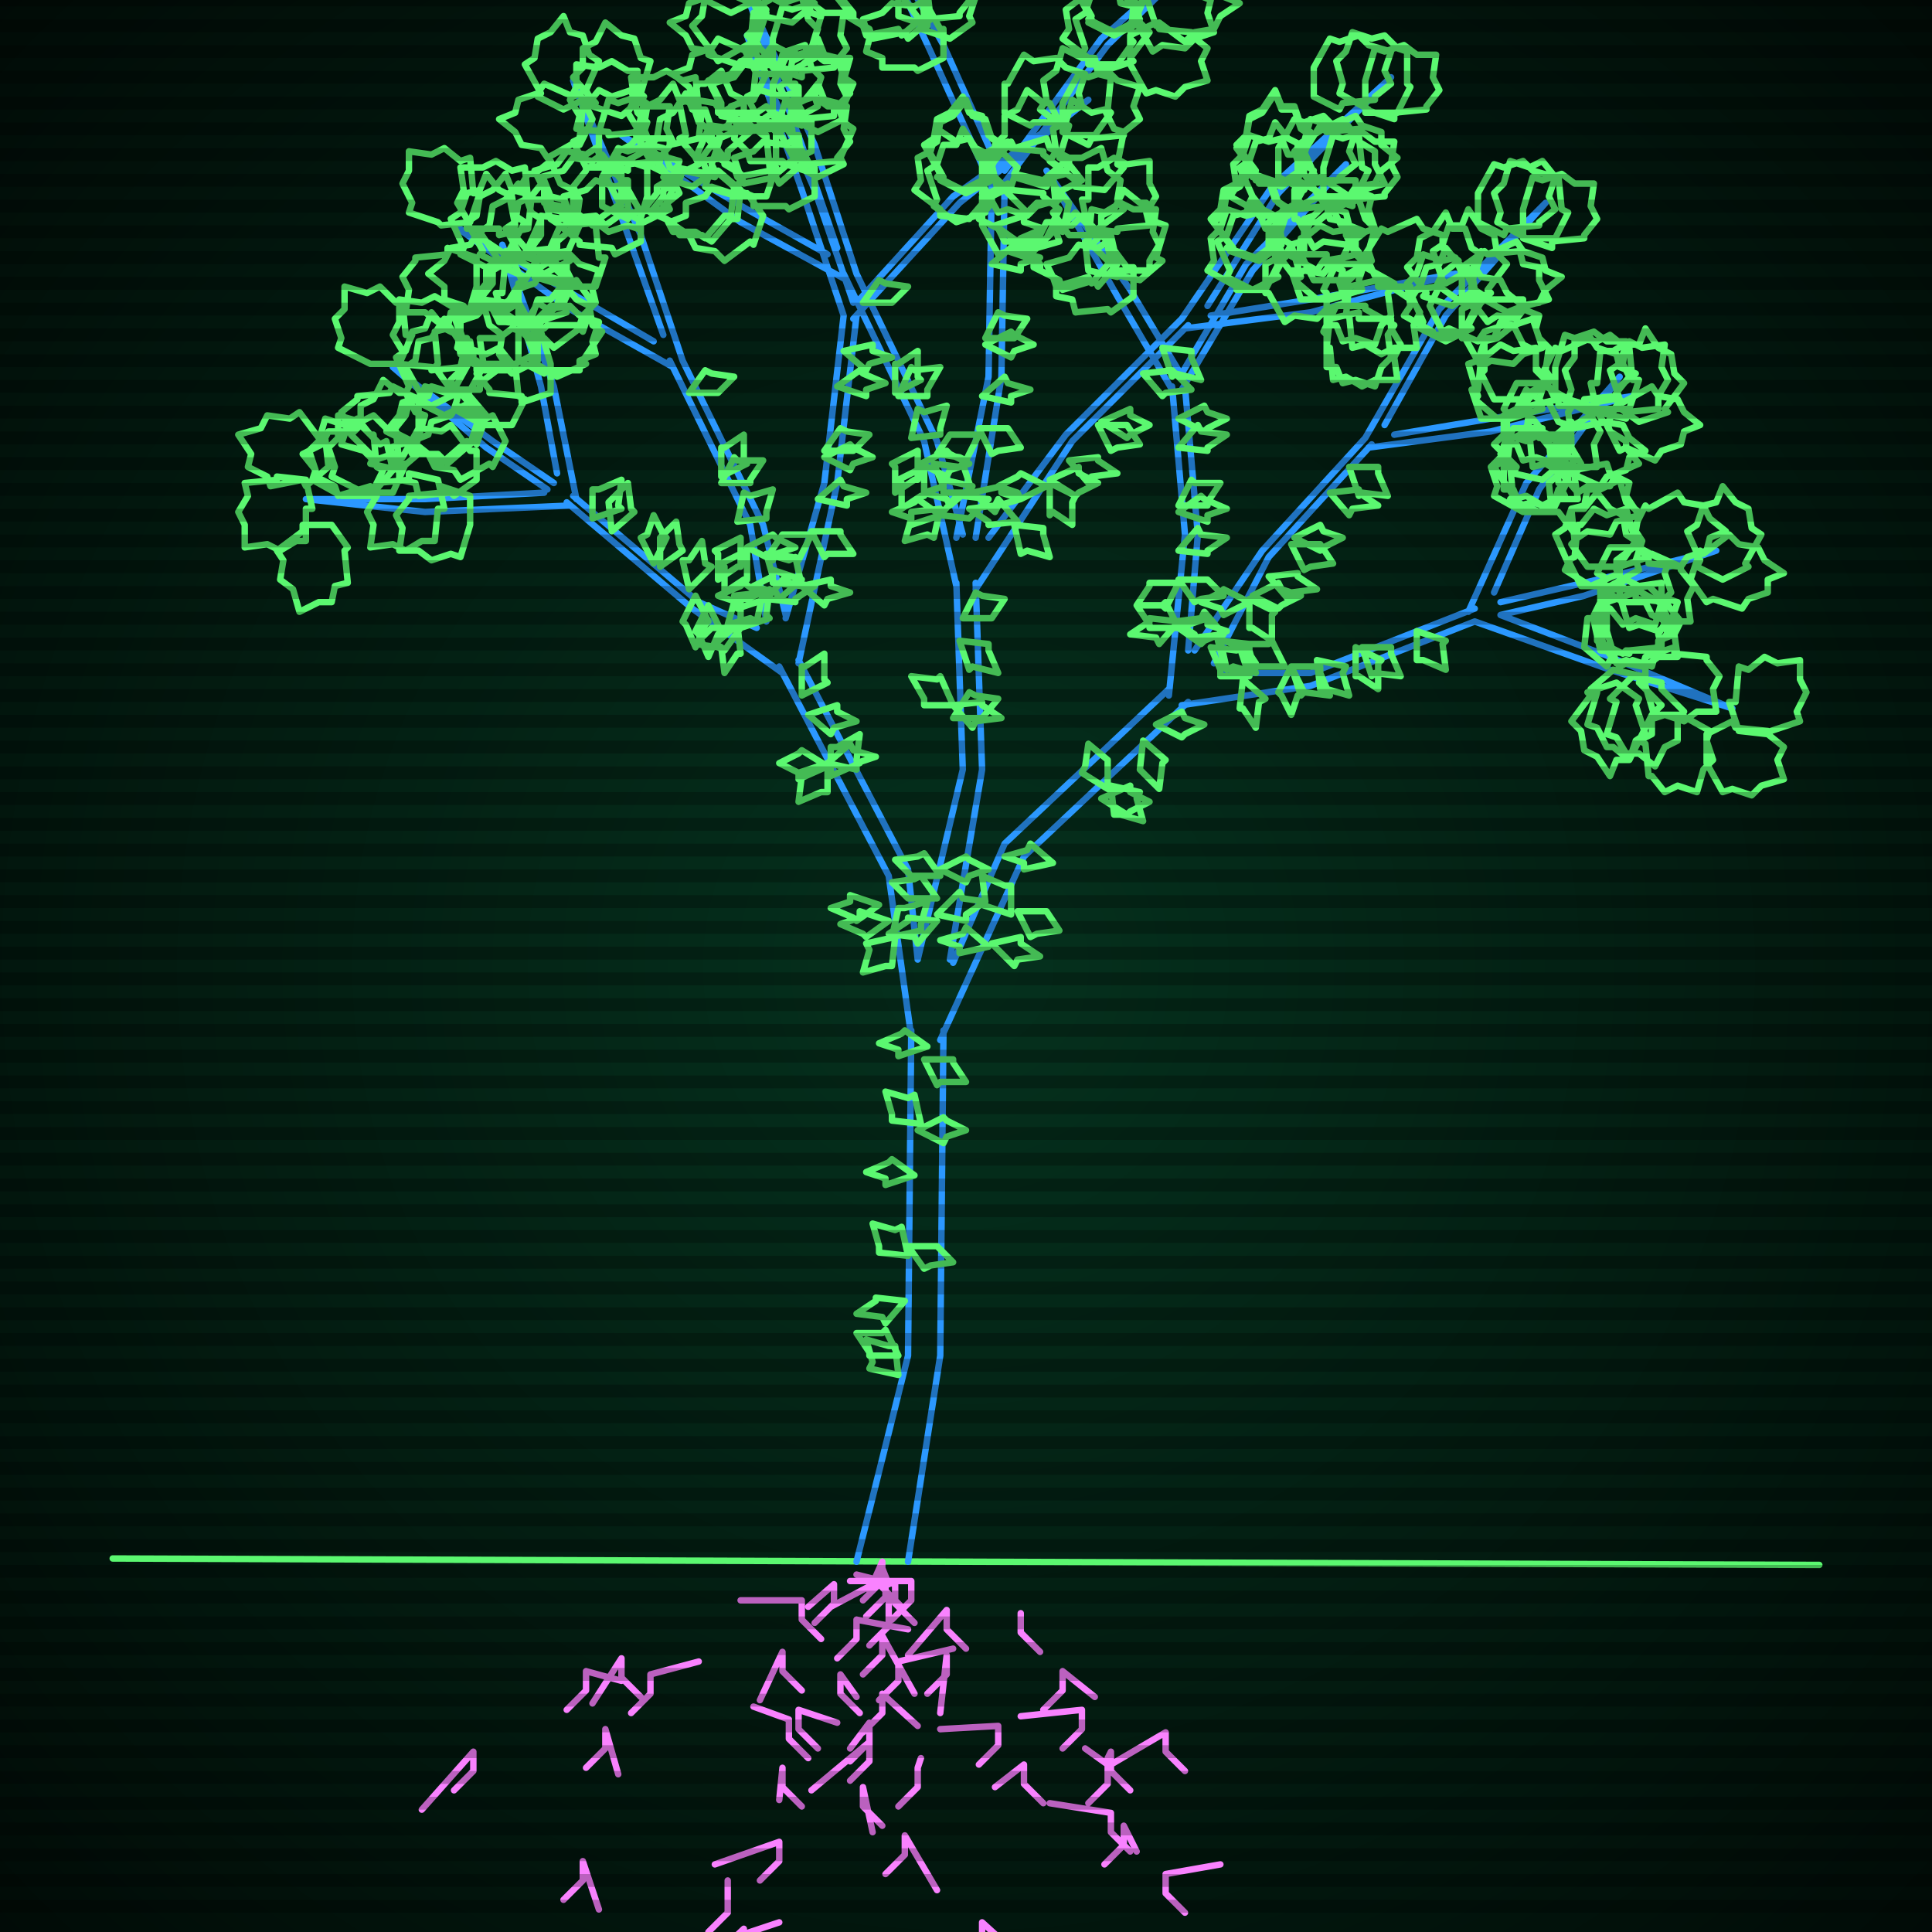 <svg xmlns="http://www.w3.org/2000/svg"
             width="600" height="600"
            >
    
            <style>
                @keyframes glow {0 % {opacity: 0.6;}
                3% {opacity: 0.9;} 30% {opacity: 0.6} 70% {opacity: 0.9}}
    
                .flicker {
                animation: glow 3s linear infinite alternate;
                animation-duration: 1.1s;
                animation-delay: 2.6s;
            }
    
    
            </style>
    
            <defs>
                <radialGradient id="screenGradient"
                                r="100%"
                >
                    <stop offset="0%" stop-color="#05321e"/>
                    <stop offset="90%" stop-color="black"/>
    
                </radialGradient>
            </defs>
    
            <rect
                fill="black"
                width="600" height="600"/>
    
            <rect
                className="flicker"
                fill="url(#screenGradient)"
                width="600" height="600"/>
    
    
            <path
                id="ground-path"
                className="flicker"
                style="fill: none;stroke: #5bf870;stroke-width:2px;stroke-linecap:round;stroke-linejoin:round;stroke-miterlimit:4;stroke-dasharray:none"
                d="M 35 484 L 565 486 "
            />
            <path
                id="branch-path"
                className="flicker"
                style="fill: none;stroke: #2b98ff;stroke-width:2px;stroke-linecap:round;stroke-linejoin:round;stroke-miterlimit:4;stroke-dasharray:none"
                d="M 266 485 L 282 421 L 283 320 M 293 320 L 292 421 L 282 485 M 283 322 L 276 272 L 242 207 M 248 205 L 282 270 L 285 298 M 243 209 L 215 189 L 176 156 M 178 154 L 217 187 L 235 195 M 177 157 L 132 159 L 95 155 L 132 155 L 169 153 M 170 152 L 151 139 L 122 114 L 153 137 L 172 150 M 173 147 L 168 120 L 156 76 L 172 120 L 179 155 M 238 193 L 233 163 L 208 112 M 212 112 L 237 163 L 244 191 M 209 114 L 177 96 L 141 70 L 179 92 L 203 106 M 206 104 L 195 73 L 178 25 L 199 73 L 212 112 M 244 192 L 256 150 L 262 98 M 266 98 L 260 150 L 248 206 M 262 98 L 249 59 L 232 11 L 253 59 L 265 94 M 266 94 L 296 61 L 338 31 L 298 63 L 265 99 M 285 298 L 299 239 L 297 181 M 303 181 L 305 239 L 295 298 M 297 182 L 287 137 L 262 85 M 266 85 L 291 137 L 299 166 M 263 87 L 230 69 L 193 42 L 232 65 L 257 79 M 260 77 L 249 45 L 231 -4 L 253 45 L 266 85 M 297 167 L 307 117 L 308 57 M 312 57 L 311 117 L 303 167 M 308 58 L 289 16 L 265 -36 L 293 14 L 310 52 M 312 53 L 342 12 L 385 -26 L 344 14 L 311 58 M 307 167 L 331 135 L 367 99 M 369 101 L 333 137 L 303 183 M 367 99 L 395 58 L 432 24 L 397 60 L 375 95 M 376 98 L 407 93 L 452 85 L 407 97 L 368 102 M 296 299 L 312 262 L 363 214 M 369 218 L 318 266 L 292 323 M 363 216 L 368 166 L 364 120 M 368 120 L 372 166 L 369 202 M 364 121 L 347 92 L 325 53 L 351 90 L 366 115 M 367 116 L 387 82 L 418 51 L 389 84 L 367 121 M 371 202 L 392 171 L 424 136 M 426 138 L 394 173 L 377 206 M 424 136 L 447 96 L 480 63 L 449 98 L 430 132 M 433 135 L 463 130 L 507 123 L 463 134 L 425 139 M 379 209 L 407 209 L 458 189 M 458 193 L 407 213 L 367 219 M 456 190 L 474 150 L 503 117 L 478 152 L 464 184 M 466 187 L 492 181 L 533 171 L 492 185 L 466 191 M 466 191 L 500 204 L 538 220 L 500 208 L 458 193 "
            />
            <path
                id="leaf-path"
                className="flicker"
                style="fill: none;stroke: #5bf870;stroke-width:2px;stroke-linecap:round;stroke-linejoin:round;stroke-miterlimit:4;stroke-dasharray:none"
                d="M 279 421 L 270 421 L 270 420 L 266 414 L 274 414 L 275 413 L 279 421 M 286 349 L 277 348 L 277 346 L 275 339 L 282 341 L 284 340 L 286 349 M 287 329 L 296 329 L 296 330 L 300 336 L 292 336 L 291 337 L 287 329 M 285 351 L 293 347 L 294 348 L 300 351 L 294 353 L 293 355 L 285 351 M 281 404 L 275 411 L 274 409 L 266 408 L 272 404 L 272 403 L 281 404 M 279 427 L 270 425 L 271 423 L 269 416 L 276 418 L 278 418 L 279 427 M 288 325 L 279 328 L 279 326 L 273 324 L 280 321 L 281 320 L 288 325 M 282 387 L 291 387 L 291 387 L 296 392 L 289 393 L 287 394 L 282 387 M 284 365 L 275 368 L 275 366 L 269 364 L 276 361 L 277 360 L 284 365 M 282 390 L 273 389 L 273 387 L 271 380 L 278 382 L 280 381 L 282 390 M 257 237 L 257 246 L 255 246 L 248 249 L 249 241 L 248 240 L 257 237 M 276 286 L 269 291 L 268 290 L 261 287 L 267 285 L 267 283 L 276 286 M 257 238 L 248 242 L 248 240 L 242 237 L 248 234 L 249 233 L 257 238 M 251 222 L 260 219 L 260 221 L 266 224 L 259 226 L 258 228 L 251 222 M 249 216 L 249 207 L 250 207 L 256 203 L 256 211 L 257 212 L 249 216 M 278 291 L 277 300 L 275 300 L 268 302 L 270 295 L 269 293 L 278 291 M 273 281 L 266 286 L 265 285 L 258 282 L 264 280 L 264 278 L 273 281 M 257 237 L 264 231 L 265 233 L 272 235 L 266 237 L 266 239 L 257 237 M 258 241 L 258 232 L 260 232 L 267 228 L 266 236 L 267 237 L 258 241 M 277 291 L 279 282 L 281 282 L 288 280 L 286 287 L 286 289 L 277 291 M 190 165 L 189 156 L 190 155 L 195 150 L 196 158 L 197 159 L 190 165 M 216 185 L 220 193 L 219 194 L 216 201 L 213 194 L 212 193 L 216 185 M 230 195 L 225 202 L 223 201 L 216 200 L 221 195 L 221 195 L 230 195 M 184 161 L 184 152 L 186 152 L 193 149 L 192 157 L 193 158 L 184 161 M 205 176 L 205 167 L 205 167 L 210 162 L 211 169 L 212 171 L 205 176 M 214 183 L 212 174 L 214 174 L 218 168 L 219 175 L 221 176 L 214 183 M 220 188 L 224 196 L 223 197 L 220 204 L 217 197 L 216 196 L 220 188 M 230 195 L 230 186 L 232 186 L 239 183 L 238 191 L 239 192 L 230 195 M 203 175 L 199 167 L 201 166 L 203 160 L 206 166 L 207 167 L 203 175 M 229 194 L 230 203 L 229 203 L 225 209 L 224 201 L 222 200 L 229 194 M 95 149 L 97 158 L 95 158 L 95 168 L 92 168 L 87 171 L 83 169 L 76 170 L 76 163 L 74 159 L 77 154 L 76 150 L 86 149 L 86 148 L 95 149 M 122 153 L 113 153 L 113 153 L 103 148 L 104 145 L 102 139 L 105 136 L 105 129 L 112 131 L 116 129 L 121 134 L 123 134 L 124 144 L 126 144 L 122 153 M 122 146 L 116 153 L 115 151 L 105 154 L 104 151 L 98 148 L 98 146 L 94 141 L 100 138 L 102 134 L 108 134 L 111 131 L 118 138 L 120 137 L 122 146 M 148 149 L 141 154 L 140 153 L 130 154 L 129 150 L 124 149 L 124 145 L 121 139 L 128 137 L 131 133 L 137 134 L 140 132 L 146 140 L 148 140 L 148 149 M 136 149 L 138 158 L 136 158 L 135 168 L 131 168 L 126 171 L 122 169 L 115 170 L 116 163 L 114 159 L 117 154 L 117 150 L 127 149 L 127 147 L 136 149 M 124 146 L 115 144 L 116 142 L 109 135 L 112 132 L 112 126 L 116 124 L 119 118 L 124 122 L 126 122 L 129 128 L 132 129 L 129 139 L 131 140 L 124 146 M 103 163 L 108 170 L 107 171 L 108 181 L 104 182 L 103 187 L 99 187 L 93 190 L 91 183 L 87 180 L 88 174 L 86 171 L 94 165 L 94 163 L 103 163 M 146 154 L 146 163 L 146 163 L 143 173 L 140 172 L 134 174 L 130 171 L 124 171 L 125 164 L 123 160 L 127 155 L 127 154 L 137 153 L 137 151 L 146 154 M 115 154 L 106 154 L 106 154 L 97 149 L 98 146 L 96 140 L 99 137 L 101 130 L 107 132 L 111 130 L 115 135 L 116 135 L 117 145 L 119 146 L 115 154 M 102 145 L 95 151 L 94 149 L 84 151 L 83 148 L 77 145 L 78 141 L 74 135 L 81 133 L 83 129 L 90 130 L 93 128 L 99 136 L 101 136 L 102 145 M 138 129 L 130 125 L 131 123 L 126 114 L 129 112 L 130 106 L 134 105 L 138 99 L 142 105 L 146 106 L 147 112 L 150 114 L 145 123 L 146 125 L 138 129 M 143 114 L 134 115 L 134 114 L 124 113 L 125 109 L 122 104 L 124 100 L 124 93 L 131 94 L 135 92 L 140 95 L 143 95 L 143 105 L 145 105 L 143 114 M 159 132 L 150 132 L 150 132 L 141 127 L 142 124 L 140 118 L 143 115 L 145 108 L 151 110 L 155 108 L 159 113 L 160 113 L 161 123 L 163 124 L 159 132 M 149 129 L 146 138 L 145 137 L 137 144 L 134 141 L 128 141 L 126 137 L 120 134 L 124 129 L 125 125 L 131 123 L 132 120 L 142 123 L 143 122 L 149 129 M 140 121 L 135 114 L 136 113 L 135 103 L 139 102 L 140 97 L 144 97 L 150 94 L 152 101 L 156 104 L 155 110 L 157 113 L 149 119 L 149 121 L 140 121 M 130 124 L 130 133 L 130 133 L 125 142 L 122 141 L 116 143 L 113 140 L 106 138 L 108 132 L 106 128 L 111 124 L 111 123 L 121 122 L 122 120 L 130 124 M 157 137 L 153 145 L 152 144 L 143 149 L 141 146 L 135 145 L 133 141 L 128 137 L 133 135 L 134 131 L 140 129 L 142 126 L 151 130 L 153 129 L 157 137 M 134 126 L 126 122 L 127 120 L 123 111 L 126 109 L 128 103 L 132 102 L 134 97 L 138 102 L 142 104 L 143 110 L 146 112 L 141 121 L 142 122 L 134 126 M 124 113 L 115 113 L 115 113 L 105 108 L 106 105 L 104 99 L 107 96 L 107 89 L 114 91 L 118 89 L 123 94 L 125 94 L 126 104 L 128 104 L 124 113 M 151 129 L 148 138 L 147 137 L 139 144 L 136 141 L 130 141 L 128 137 L 122 134 L 126 129 L 127 125 L 133 123 L 134 120 L 144 123 L 145 122 L 151 129 M 169 85 L 161 81 L 162 80 L 157 71 L 160 69 L 161 63 L 165 61 L 169 56 L 171 61 L 175 62 L 177 68 L 180 70 L 176 79 L 177 81 L 169 85 M 173 117 L 165 112 L 166 110 L 162 101 L 165 99 L 167 93 L 171 93 L 175 88 L 179 93 L 183 95 L 184 101 L 187 103 L 181 112 L 182 113 L 173 117 M 166 110 L 158 114 L 157 113 L 147 113 L 147 110 L 142 108 L 143 104 L 141 98 L 147 96 L 150 93 L 157 94 L 160 92 L 165 101 L 166 101 L 166 110 M 161 98 L 161 88 L 162 89 L 167 80 L 170 81 L 177 79 L 180 82 L 186 84 L 184 90 L 185 94 L 181 98 L 180 101 L 170 101 L 169 102 L 161 98 M 162 87 L 157 95 L 155 94 L 146 98 L 144 95 L 138 93 L 138 89 L 133 85 L 138 81 L 140 77 L 146 76 L 148 73 L 157 79 L 158 78 L 162 87 M 171 122 L 162 125 L 162 123 L 152 122 L 152 121 L 148 116 L 150 112 L 149 105 L 155 105 L 159 102 L 165 104 L 168 103 L 171 113 L 171 113 L 171 122 M 157 100 L 154 91 L 156 91 L 157 80 L 160 81 L 165 77 L 169 79 L 176 78 L 176 84 L 178 88 L 175 94 L 176 97 L 167 100 L 166 101 L 157 100 M 151 83 L 143 79 L 144 77 L 140 68 L 143 66 L 145 60 L 149 59 L 151 54 L 155 59 L 159 61 L 160 67 L 163 69 L 158 78 L 159 79 L 151 83 M 167 112 L 159 116 L 158 115 L 148 115 L 148 112 L 143 110 L 144 106 L 142 100 L 148 98 L 151 95 L 158 96 L 161 94 L 166 103 L 167 103 L 167 112 M 161 112 L 161 103 L 162 103 L 167 94 L 170 96 L 177 95 L 180 98 L 186 100 L 184 106 L 185 110 L 180 112 L 180 115 L 170 115 L 169 116 L 161 112 M 230 167 L 230 176 L 229 176 L 223 180 L 223 172 L 222 171 L 230 167 M 238 186 L 229 189 L 229 187 L 223 185 L 230 182 L 231 181 L 238 186 M 214 122 L 219 115 L 221 116 L 228 117 L 223 122 L 223 122 L 214 122 M 224 150 L 228 142 L 229 143 L 237 143 L 233 149 L 233 150 L 224 150 M 229 162 L 231 153 L 233 154 L 240 152 L 238 159 L 238 161 L 229 162 M 232 171 L 232 180 L 231 180 L 225 184 L 225 176 L 224 175 L 232 171 M 238 186 L 244 179 L 245 181 L 253 182 L 247 186 L 247 187 L 238 186 M 224 148 L 224 139 L 225 139 L 231 135 L 231 143 L 232 144 L 224 148 M 237 184 L 235 193 L 233 192 L 226 194 L 228 187 L 228 185 L 237 184 M 232 170 L 240 166 L 241 167 L 247 170 L 241 172 L 240 174 L 232 170 M 163 86 L 154 82 L 155 81 L 149 72 L 152 70 L 153 64 L 157 62 L 161 57 L 165 62 L 169 62 L 171 68 L 174 70 L 170 79 L 171 81 L 163 86 M 164 71 L 155 73 L 155 71 L 145 71 L 145 68 L 142 63 L 144 59 L 143 52 L 150 52 L 154 50 L 159 53 L 163 52 L 164 62 L 165 62 L 164 71 M 185 89 L 176 89 L 176 89 L 166 86 L 167 83 L 165 77 L 168 73 L 168 67 L 175 68 L 179 66 L 184 70 L 185 70 L 186 80 L 188 80 L 185 89 M 175 86 L 173 95 L 171 95 L 164 102 L 161 100 L 155 100 L 153 96 L 147 93 L 151 88 L 151 84 L 156 81 L 157 78 L 167 81 L 168 79 L 175 86 M 164 78 L 158 71 L 160 70 L 158 60 L 161 59 L 164 54 L 166 54 L 171 50 L 174 57 L 178 59 L 178 66 L 180 69 L 173 75 L 173 77 L 164 78 M 148 80 L 148 89 L 148 89 L 145 99 L 142 98 L 136 100 L 132 97 L 126 97 L 127 90 L 125 86 L 129 81 L 129 80 L 139 79 L 139 77 L 148 80 M 184 94 L 181 103 L 180 102 L 172 108 L 169 105 L 163 104 L 161 100 L 155 96 L 160 94 L 160 90 L 166 88 L 168 85 L 177 88 L 179 87 L 184 94 M 157 83 L 149 79 L 150 78 L 145 69 L 148 67 L 149 61 L 153 59 L 157 54 L 159 59 L 163 60 L 165 66 L 168 68 L 164 77 L 165 79 L 157 83 M 146 69 L 137 70 L 136 69 L 127 66 L 128 63 L 125 57 L 127 53 L 127 47 L 134 48 L 138 46 L 143 50 L 146 49 L 147 60 L 149 60 L 146 69 M 177 86 L 175 95 L 173 95 L 166 102 L 163 100 L 157 100 L 155 96 L 149 93 L 153 88 L 153 84 L 158 81 L 159 78 L 169 81 L 170 79 L 177 86 M 193 36 L 184 33 L 185 32 L 178 24 L 181 21 L 181 15 L 185 13 L 188 7 L 193 11 L 197 12 L 199 18 L 202 19 L 199 29 L 200 30 L 193 36 M 200 69 L 192 65 L 193 64 L 188 55 L 191 53 L 192 47 L 196 45 L 200 40 L 202 45 L 206 46 L 208 52 L 211 54 L 207 63 L 208 65 L 200 69 M 193 63 L 186 68 L 185 67 L 175 68 L 174 64 L 169 63 L 169 59 L 166 53 L 173 51 L 176 47 L 182 48 L 185 46 L 191 54 L 193 54 L 193 63 M 186 50 L 186 41 L 186 41 L 189 31 L 192 32 L 198 30 L 202 33 L 208 33 L 207 40 L 209 44 L 205 49 L 205 50 L 195 51 L 195 53 L 186 50 M 184 37 L 180 45 L 179 44 L 170 49 L 168 46 L 162 45 L 160 41 L 155 37 L 160 35 L 161 31 L 167 29 L 169 26 L 178 30 L 180 29 L 184 37 M 199 75 L 191 79 L 190 77 L 180 76 L 180 75 L 175 71 L 177 67 L 175 61 L 182 59 L 185 56 L 191 58 L 194 57 L 199 66 L 199 66 L 199 75 M 182 52 L 178 44 L 180 43 L 181 33 L 182 33 L 186 28 L 190 30 L 196 28 L 198 35 L 201 38 L 199 44 L 200 47 L 191 52 L 191 52 L 182 52 M 175 34 L 167 30 L 168 29 L 163 20 L 166 18 L 167 12 L 171 10 L 175 5 L 177 10 L 181 11 L 183 17 L 186 19 L 182 28 L 183 30 L 175 34 M 195 65 L 188 70 L 187 69 L 177 70 L 176 66 L 171 65 L 171 61 L 168 55 L 175 53 L 178 49 L 184 50 L 187 48 L 193 56 L 195 56 L 195 65 M 187 64 L 187 55 L 187 55 L 192 46 L 195 47 L 201 45 L 204 48 L 211 50 L 209 56 L 211 60 L 206 64 L 206 65 L 196 66 L 195 68 L 187 64 M 249 182 L 240 181 L 240 179 L 238 172 L 245 174 L 247 173 L 249 182 M 262 109 L 271 107 L 271 109 L 277 111 L 270 113 L 269 115 L 262 109 M 256 142 L 264 138 L 265 139 L 271 142 L 265 144 L 264 146 L 256 142 M 254 155 L 261 149 L 262 151 L 269 153 L 263 155 L 263 157 L 254 155 M 252 166 L 248 174 L 246 173 L 239 172 L 243 166 L 243 166 L 252 166 M 249 182 L 258 180 L 258 182 L 264 184 L 257 186 L 256 188 L 249 182 M 256 140 L 261 133 L 263 134 L 270 135 L 265 140 L 265 140 L 256 140 M 249 180 L 242 186 L 241 184 L 234 182 L 240 179 L 240 177 L 249 180 M 252 165 L 261 165 L 261 166 L 265 172 L 257 172 L 256 173 L 252 165 M 260 120 L 267 115 L 268 116 L 275 119 L 269 121 L 269 123 L 260 120 M 247 22 L 238 20 L 239 18 L 232 11 L 235 8 L 235 2 L 239 0 L 242 -6 L 247 -2 L 249 -2 L 252 4 L 255 5 L 252 15 L 254 16 L 247 22 M 254 55 L 246 51 L 247 50 L 242 41 L 245 39 L 246 33 L 250 31 L 254 26 L 256 31 L 260 32 L 262 38 L 265 40 L 261 49 L 262 51 L 254 55 M 247 49 L 240 55 L 239 53 L 229 55 L 228 52 L 223 49 L 223 47 L 219 42 L 226 39 L 228 35 L 235 35 L 238 33 L 244 40 L 246 40 L 247 49 M 240 36 L 240 27 L 240 27 L 243 17 L 246 18 L 252 16 L 256 19 L 262 19 L 261 26 L 263 30 L 259 35 L 259 36 L 249 37 L 249 39 L 240 36 M 238 23 L 234 31 L 233 30 L 224 35 L 222 32 L 216 31 L 214 27 L 209 23 L 214 21 L 215 17 L 221 15 L 223 12 L 232 16 L 234 15 L 238 23 M 253 61 L 245 65 L 244 64 L 234 64 L 234 61 L 229 59 L 230 55 L 228 49 L 234 47 L 237 44 L 244 45 L 247 43 L 252 52 L 253 52 L 253 61 M 236 38 L 232 30 L 234 29 L 235 19 L 236 19 L 240 14 L 244 16 L 250 14 L 252 21 L 255 24 L 253 30 L 254 33 L 245 38 L 245 38 L 236 38 M 229 20 L 220 17 L 221 16 L 215 8 L 218 5 L 219 -1 L 223 -3 L 227 -9 L 229 -4 L 233 -4 L 235 2 L 238 4 L 235 13 L 236 15 L 229 20 M 249 51 L 242 57 L 241 55 L 231 57 L 230 54 L 225 51 L 225 49 L 221 44 L 228 41 L 230 37 L 237 37 L 240 35 L 246 42 L 248 42 L 249 51 M 241 50 L 241 41 L 241 41 L 244 31 L 247 32 L 253 30 L 257 33 L 263 33 L 262 40 L 264 44 L 260 49 L 260 50 L 250 51 L 250 53 L 241 50 M 299 59 L 291 55 L 292 54 L 287 45 L 290 43 L 291 37 L 295 35 L 299 30 L 301 35 L 305 36 L 307 42 L 310 44 L 306 53 L 307 55 L 299 59 M 305 48 L 313 44 L 314 46 L 324 47 L 324 48 L 329 52 L 327 56 L 329 62 L 322 64 L 319 67 L 313 65 L 310 66 L 305 57 L 305 57 L 305 48 M 340 42 L 331 42 L 331 40 L 323 34 L 325 31 L 324 25 L 328 22 L 330 15 L 336 18 L 340 18 L 341 23 L 345 24 L 344 34 L 345 35 L 340 42 M 297 69 L 290 64 L 291 62 L 288 53 L 291 51 L 293 45 L 297 45 L 299 40 L 303 46 L 307 48 L 308 54 L 311 57 L 305 65 L 306 66 L 297 69 M 308 51 L 314 44 L 315 46 L 325 43 L 326 46 L 332 49 L 332 51 L 336 56 L 330 59 L 328 63 L 322 63 L 319 66 L 312 59 L 310 60 L 308 51 M 312 35 L 312 26 L 313 26 L 318 17 L 321 19 L 328 18 L 331 21 L 337 23 L 335 29 L 336 33 L 331 35 L 331 38 L 321 38 L 320 39 L 312 35 M 300 60 L 292 56 L 293 55 L 288 46 L 291 44 L 292 38 L 296 36 L 300 31 L 302 36 L 306 37 L 308 43 L 311 45 L 307 54 L 308 56 L 300 60 M 305 61 L 313 57 L 314 59 L 324 60 L 324 61 L 329 65 L 327 69 L 329 75 L 322 77 L 319 80 L 313 78 L 310 79 L 305 70 L 305 70 L 305 61 M 330 41 L 330 32 L 330 32 L 335 23 L 338 24 L 344 22 L 347 25 L 354 27 L 352 33 L 354 37 L 349 41 L 349 42 L 339 43 L 338 45 L 330 41 M 301 68 L 292 67 L 292 65 L 284 59 L 286 56 L 285 49 L 289 47 L 291 40 L 297 44 L 301 43 L 304 49 L 307 50 L 305 60 L 307 61 L 301 68 M 291 279 L 282 279 L 282 279 L 277 274 L 284 273 L 286 272 L 291 279 M 296 219 L 287 219 L 287 217 L 283 210 L 291 211 L 292 210 L 296 219 M 298 199 L 307 200 L 307 202 L 310 209 L 302 207 L 301 208 L 298 199 M 299 192 L 303 184 L 305 185 L 312 186 L 308 192 L 308 192 L 299 192 M 291 286 L 285 293 L 284 291 L 276 290 L 282 286 L 282 285 L 291 286 M 292 272 L 283 272 L 283 272 L 278 267 L 285 266 L 287 265 L 292 272 M 296 219 L 305 218 L 305 219 L 311 223 L 303 224 L 302 226 L 296 219 M 296 223 L 301 215 L 303 216 L 310 217 L 305 223 L 305 223 L 296 223 M 291 284 L 298 277 L 299 279 L 306 280 L 300 284 L 300 286 L 291 284 M 292 270 L 300 266 L 301 267 L 307 270 L 301 272 L 300 274 L 292 270 M 285 140 L 285 149 L 284 149 L 278 153 L 278 145 L 277 144 L 285 140 M 292 160 L 283 163 L 283 161 L 277 159 L 284 156 L 285 155 L 292 160 M 268 94 L 273 87 L 275 88 L 282 89 L 277 94 L 277 94 L 268 94 M 279 123 L 283 114 L 284 115 L 292 114 L 288 121 L 288 123 L 279 123 M 283 136 L 285 127 L 287 128 L 294 126 L 292 133 L 292 135 L 283 136 M 287 145 L 287 154 L 286 154 L 280 158 L 280 150 L 279 149 L 287 145 M 292 160 L 298 153 L 299 154 L 307 155 L 302 160 L 301 161 L 292 160 M 278 122 L 278 113 L 279 113 L 285 109 L 285 117 L 286 118 L 278 122 M 292 158 L 290 167 L 288 166 L 281 168 L 283 161 L 283 159 L 292 158 M 286 144 L 294 140 L 295 141 L 301 144 L 295 146 L 294 148 L 286 144 M 215 58 L 206 55 L 207 54 L 201 46 L 204 43 L 205 37 L 209 35 L 213 29 L 215 34 L 219 34 L 221 40 L 224 42 L 221 51 L 222 53 L 215 58 M 217 43 L 208 45 L 208 43 L 198 43 L 198 40 L 195 35 L 197 31 L 196 24 L 203 24 L 207 22 L 212 25 L 216 24 L 217 34 L 218 34 L 217 43 M 238 61 L 229 61 L 229 61 L 219 58 L 220 55 L 218 49 L 221 45 L 221 39 L 228 40 L 232 38 L 237 42 L 238 42 L 239 52 L 241 52 L 238 61 M 228 58 L 227 67 L 225 67 L 219 74 L 216 72 L 209 72 L 207 68 L 200 65 L 204 60 L 204 58 L 209 55 L 210 52 L 220 54 L 221 52 L 228 58 M 217 50 L 211 43 L 213 42 L 211 32 L 214 31 L 217 26 L 219 26 L 224 22 L 227 29 L 231 31 L 231 38 L 233 41 L 226 47 L 226 49 L 217 50 M 201 52 L 201 61 L 201 61 L 198 71 L 195 70 L 189 72 L 185 69 L 179 69 L 180 62 L 178 58 L 182 53 L 182 52 L 192 51 L 192 49 L 201 52 M 237 67 L 234 76 L 233 75 L 225 81 L 222 78 L 216 77 L 214 73 L 208 69 L 213 67 L 213 63 L 219 61 L 221 58 L 230 61 L 232 60 L 237 67 M 209 55 L 201 51 L 202 50 L 197 41 L 200 39 L 201 33 L 205 31 L 209 26 L 211 31 L 215 32 L 217 38 L 220 40 L 216 49 L 217 51 L 209 55 M 198 41 L 189 42 L 189 41 L 179 40 L 180 36 L 177 31 L 179 27 L 179 20 L 186 21 L 190 19 L 195 22 L 198 22 L 198 32 L 200 32 L 198 41 M 230 59 L 229 68 L 227 68 L 221 75 L 218 73 L 211 73 L 209 69 L 202 66 L 206 61 L 206 59 L 211 56 L 212 53 L 222 55 L 223 53 L 230 59 M 246 7 L 237 5 L 238 3 L 231 -4 L 234 -7 L 234 -13 L 238 -15 L 241 -21 L 246 -17 L 248 -17 L 251 -11 L 254 -10 L 251 0 L 253 1 L 246 7 M 254 41 L 246 37 L 247 36 L 242 27 L 245 25 L 246 19 L 250 17 L 254 12 L 256 17 L 260 18 L 262 24 L 265 26 L 261 35 L 262 37 L 254 41 M 247 35 L 240 40 L 239 39 L 229 40 L 228 36 L 223 35 L 223 31 L 220 25 L 227 23 L 230 19 L 236 20 L 239 18 L 245 26 L 247 26 L 247 35 M 240 21 L 240 12 L 240 12 L 243 2 L 246 3 L 252 1 L 256 4 L 262 4 L 261 11 L 263 15 L 259 20 L 259 21 L 249 22 L 249 24 L 240 21 M 237 7 L 233 15 L 232 14 L 223 19 L 221 16 L 215 15 L 213 11 L 208 7 L 213 5 L 214 1 L 220 -1 L 222 -4 L 231 0 L 233 -1 L 237 7 M 252 47 L 244 51 L 243 50 L 233 50 L 232 47 L 228 43 L 229 39 L 227 33 L 233 31 L 236 28 L 243 30 L 246 29 L 251 38 L 252 37 L 252 47 M 235 23 L 231 15 L 233 14 L 234 4 L 235 4 L 239 -1 L 243 1 L 249 -1 L 251 6 L 254 9 L 252 15 L 253 18 L 244 23 L 244 23 L 235 23 M 227 4 L 219 0 L 220 -1 L 215 -10 L 218 -12 L 219 -18 L 223 -20 L 227 -25 L 229 -20 L 233 -19 L 235 -13 L 238 -11 L 234 -2 L 235 0 L 227 4 M 248 36 L 241 41 L 240 40 L 230 41 L 229 37 L 224 36 L 224 32 L 221 26 L 228 24 L 231 20 L 237 21 L 240 19 L 246 27 L 248 27 L 248 36 M 240 35 L 240 26 L 240 26 L 245 16 L 248 17 L 254 15 L 257 18 L 264 18 L 262 25 L 264 29 L 259 34 L 259 36 L 249 37 L 249 39 L 240 35 M 302 153 L 293 153 L 293 151 L 290 144 L 298 145 L 299 144 L 302 153 M 309 70 L 318 67 L 318 69 L 324 71 L 317 74 L 316 75 L 309 70 M 306 107 L 314 103 L 315 104 L 321 107 L 315 109 L 314 111 L 306 107 M 305 123 L 312 117 L 313 119 L 320 121 L 314 123 L 314 125 L 305 123 M 304 135 L 300 143 L 298 142 L 291 141 L 295 135 L 295 135 L 304 135 M 302 153 L 311 151 L 311 153 L 317 155 L 310 157 L 309 159 L 302 153 M 306 105 L 310 97 L 312 98 L 319 99 L 315 105 L 315 105 L 306 105 M 302 151 L 295 157 L 294 155 L 287 153 L 293 151 L 293 149 L 302 151 M 304 133 L 313 133 L 313 133 L 317 139 L 310 140 L 308 141 L 304 133 M 308 82 L 315 76 L 316 78 L 323 80 L 317 82 L 317 84 L 308 82 M 283 -24 L 274 -26 L 274 -28 L 267 -35 L 269 -38 L 269 -44 L 273 -46 L 276 -52 L 281 -48 L 285 -48 L 288 -43 L 291 -42 L 288 -32 L 290 -31 L 283 -24 M 295 12 L 286 9 L 287 8 L 281 0 L 284 -3 L 285 -9 L 289 -11 L 293 -17 L 295 -12 L 299 -12 L 301 -6 L 304 -4 L 301 5 L 302 7 L 295 12 M 287 5 L 280 11 L 279 9 L 269 11 L 268 8 L 263 5 L 263 3 L 259 -2 L 266 -5 L 268 -9 L 275 -9 L 278 -11 L 284 -4 L 286 -4 L 287 5 M 279 -9 L 278 -18 L 279 -18 L 280 -28 L 284 -27 L 289 -30 L 293 -28 L 300 -28 L 299 -21 L 301 -17 L 298 -12 L 298 -9 L 288 -9 L 288 -7 L 279 -9 M 272 -25 L 269 -16 L 268 -17 L 260 -11 L 257 -14 L 251 -15 L 249 -19 L 243 -23 L 248 -25 L 248 -29 L 254 -31 L 256 -34 L 265 -31 L 267 -32 L 272 -25 M 293 18 L 285 22 L 284 21 L 274 21 L 274 18 L 269 16 L 270 12 L 268 6 L 274 4 L 277 1 L 284 2 L 287 0 L 292 9 L 293 9 L 293 18 M 273 -8 L 269 -16 L 270 -17 L 270 -27 L 273 -27 L 275 -32 L 279 -31 L 285 -33 L 287 -27 L 290 -24 L 289 -17 L 291 -14 L 282 -9 L 282 -8 L 273 -8 M 264 -27 L 255 -30 L 256 -31 L 250 -39 L 253 -42 L 254 -48 L 258 -50 L 262 -56 L 264 -51 L 268 -51 L 270 -45 L 273 -43 L 270 -34 L 271 -32 L 264 -27 M 289 6 L 282 12 L 281 10 L 271 12 L 270 9 L 265 6 L 265 4 L 261 -1 L 268 -4 L 270 -8 L 277 -8 L 280 -10 L 286 -3 L 288 -3 L 289 6 M 279 5 L 279 -4 L 279 -4 L 282 -14 L 285 -13 L 291 -15 L 295 -12 L 301 -12 L 300 -5 L 302 -1 L 298 4 L 298 5 L 288 6 L 288 8 L 279 5 M 346 10 L 338 6 L 339 5 L 334 -4 L 337 -6 L 338 -12 L 342 -14 L 346 -19 L 348 -14 L 352 -13 L 354 -7 L 357 -5 L 353 4 L 354 6 L 346 10 M 352 -2 L 360 -6 L 361 -5 L 371 -5 L 371 -2 L 376 0 L 375 4 L 377 10 L 371 12 L 368 15 L 361 14 L 358 16 L 353 7 L 352 7 L 352 -2 M 388 -15 L 379 -15 L 379 -16 L 370 -21 L 372 -24 L 371 -31 L 374 -34 L 376 -40 L 382 -38 L 386 -39 L 388 -34 L 391 -34 L 391 -24 L 392 -23 L 388 -15 M 343 22 L 336 17 L 337 15 L 334 6 L 337 4 L 339 -2 L 343 -2 L 345 -7 L 349 -1 L 353 1 L 354 7 L 357 10 L 351 18 L 352 19 L 343 22 M 356 -1 L 361 -8 L 363 -7 L 372 -10 L 374 -7 L 380 -5 L 380 -1 L 385 1 L 379 5 L 377 9 L 371 10 L 368 13 L 360 7 L 359 8 L 356 -1 M 359 -18 L 359 -27 L 360 -27 L 365 -36 L 368 -34 L 375 -35 L 378 -32 L 384 -30 L 382 -24 L 383 -20 L 378 -18 L 378 -15 L 368 -15 L 367 -14 L 359 -18 M 346 11 L 338 7 L 339 6 L 334 -3 L 337 -5 L 338 -11 L 342 -13 L 346 -18 L 348 -13 L 352 -12 L 354 -6 L 357 -4 L 353 5 L 354 7 L 346 11 M 351 11 L 359 7 L 360 9 L 370 10 L 370 11 L 375 15 L 373 19 L 375 25 L 368 27 L 365 30 L 359 28 L 356 29 L 351 20 L 351 20 L 351 11 M 377 -15 L 377 -24 L 377 -24 L 382 -33 L 385 -32 L 391 -34 L 394 -31 L 401 -29 L 399 -23 L 401 -19 L 396 -15 L 396 -14 L 386 -13 L 385 -11 L 377 -15 M 347 20 L 338 20 L 338 18 L 330 12 L 332 9 L 331 3 L 335 0 L 337 -7 L 343 -4 L 347 -4 L 348 1 L 352 2 L 351 12 L 352 13 L 347 20 M 361 108 L 370 109 L 370 111 L 373 118 L 365 116 L 364 117 L 361 108 M 341 132 L 350 132 L 350 132 L 354 138 L 347 139 L 345 140 L 341 132 M 332 143 L 341 142 L 341 143 L 347 147 L 339 148 L 338 150 L 332 143 M 325 151 L 317 155 L 316 153 L 310 151 L 316 148 L 317 147 L 325 151 M 315 163 L 324 164 L 324 166 L 326 173 L 319 171 L 317 172 L 315 163 M 342 131 L 351 127 L 351 129 L 357 132 L 351 135 L 350 136 L 342 131 M 316 162 L 307 163 L 307 162 L 301 158 L 309 157 L 310 155 L 316 162 M 326 150 L 334 154 L 333 156 L 333 163 L 327 159 L 326 160 L 326 150 M 355 116 L 364 115 L 365 116 L 370 121 L 362 122 L 361 123 L 355 116 M 326 149 L 335 145 L 335 147 L 341 150 L 335 153 L 334 154 L 326 149 M 398 57 L 389 54 L 390 53 L 384 45 L 387 42 L 388 36 L 392 34 L 396 28 L 398 33 L 402 33 L 404 39 L 407 41 L 404 50 L 405 52 L 398 57 M 403 45 L 411 40 L 412 41 L 422 40 L 422 44 L 427 47 L 427 51 L 430 57 L 423 59 L 420 62 L 414 61 L 411 63 L 405 54 L 403 54 L 403 45 M 434 35 L 424 35 L 425 34 L 416 29 L 417 26 L 415 19 L 418 16 L 420 10 L 426 12 L 430 11 L 434 15 L 437 16 L 437 26 L 438 27 L 434 35 M 396 67 L 388 63 L 389 61 L 385 52 L 388 50 L 390 44 L 394 43 L 396 38 L 400 43 L 404 45 L 405 51 L 408 53 L 403 62 L 404 63 L 396 67 M 405 47 L 410 39 L 412 40 L 421 36 L 423 39 L 429 41 L 429 45 L 434 49 L 429 53 L 427 57 L 421 58 L 419 61 L 410 55 L 409 56 L 405 47 M 408 30 L 408 21 L 408 21 L 413 12 L 416 13 L 422 11 L 425 14 L 432 16 L 430 22 L 432 26 L 427 30 L 427 31 L 417 32 L 416 34 L 408 30 M 398 58 L 389 55 L 390 54 L 384 46 L 387 43 L 388 37 L 392 35 L 396 29 L 398 34 L 402 34 L 404 40 L 407 42 L 404 51 L 405 53 L 398 58 M 402 59 L 410 55 L 411 56 L 421 56 L 421 59 L 426 61 L 425 65 L 427 71 L 421 73 L 418 76 L 411 75 L 408 77 L 403 68 L 402 68 L 402 59 M 424 34 L 424 25 L 424 25 L 427 15 L 430 16 L 436 14 L 440 17 L 446 17 L 445 24 L 447 28 L 443 33 L 443 34 L 433 35 L 433 37 L 424 34 M 400 67 L 391 67 L 391 66 L 382 61 L 384 58 L 383 51 L 386 48 L 388 42 L 394 44 L 398 43 L 400 48 L 403 48 L 403 58 L 404 59 L 400 67 M 415 82 L 424 82 L 424 83 L 433 88 L 431 91 L 432 98 L 429 101 L 427 107 L 421 105 L 417 106 L 415 101 L 412 101 L 412 91 L 411 90 L 415 82 M 454 94 L 447 89 L 448 87 L 445 78 L 448 76 L 450 70 L 454 70 L 456 65 L 460 71 L 464 73 L 465 79 L 468 82 L 462 90 L 463 91 L 454 94 M 404 93 L 401 84 L 403 84 L 404 74 L 405 74 L 410 70 L 414 72 L 421 71 L 421 77 L 424 81 L 422 87 L 423 90 L 413 93 L 413 93 L 404 93 M 419 89 L 428 87 L 428 89 L 438 89 L 438 92 L 441 97 L 439 101 L 440 108 L 433 108 L 429 110 L 424 107 L 420 108 L 419 98 L 418 98 L 419 89 M 424 79 L 429 71 L 431 72 L 440 68 L 442 71 L 448 73 L 448 77 L 453 81 L 448 85 L 446 89 L 440 90 L 438 93 L 429 87 L 428 88 L 424 79 M 408 87 L 404 79 L 405 78 L 405 68 L 408 67 L 412 63 L 416 64 L 422 62 L 424 68 L 427 71 L 425 78 L 426 81 L 417 86 L 418 87 L 408 87 M 415 95 L 424 95 L 424 96 L 433 101 L 431 104 L 432 111 L 429 114 L 427 120 L 421 118 L 417 119 L 415 114 L 412 114 L 412 104 L 411 103 L 415 95 M 444 95 L 448 87 L 449 88 L 458 83 L 460 86 L 466 87 L 468 91 L 473 95 L 468 97 L 467 101 L 461 103 L 459 106 L 450 102 L 448 103 L 444 95 M 409 93 L 402 87 L 404 86 L 401 76 L 404 75 L 407 69 L 409 69 L 414 65 L 417 71 L 421 73 L 421 79 L 424 82 L 417 89 L 418 91 L 409 93 M 413 99 L 422 97 L 422 99 L 432 99 L 432 102 L 435 107 L 433 111 L 434 118 L 427 118 L 423 120 L 418 117 L 414 118 L 413 108 L 412 108 L 413 99 M 344 245 L 336 240 L 337 238 L 338 231 L 344 236 L 344 236 L 344 245 M 355 230 L 362 236 L 361 237 L 360 245 L 355 240 L 354 239 L 355 230 M 359 225 L 367 221 L 368 223 L 374 225 L 368 228 L 367 229 L 359 225 M 307 294 L 298 296 L 298 294 L 292 292 L 299 290 L 300 288 L 307 294 M 314 284 L 305 281 L 306 280 L 305 272 L 312 275 L 314 275 L 314 284 M 345 244 L 354 246 L 353 248 L 355 255 L 348 253 L 346 253 L 345 244 M 342 248 L 351 244 L 351 246 L 357 249 L 351 252 L 350 253 L 342 248 M 308 293 L 317 291 L 317 293 L 323 297 L 316 298 L 315 300 L 308 293 M 316 283 L 325 283 L 325 283 L 329 289 L 322 290 L 320 291 L 316 283 M 327 268 L 318 270 L 318 268 L 312 266 L 319 264 L 320 262 L 327 268 M 366 195 L 357 195 L 357 194 L 353 188 L 361 188 L 362 187 L 366 195 M 366 130 L 374 126 L 375 128 L 381 130 L 375 133 L 374 134 L 366 130 M 366 159 L 373 154 L 374 155 L 381 158 L 375 160 L 375 162 L 366 159 M 366 171 L 372 164 L 373 166 L 381 167 L 375 171 L 375 172 L 366 171 M 366 181 L 362 189 L 361 188 L 353 188 L 357 182 L 357 181 L 366 181 M 366 195 L 375 192 L 375 194 L 381 196 L 374 199 L 373 200 L 366 195 M 366 157 L 370 149 L 371 150 L 379 150 L 375 156 L 375 157 L 366 157 M 366 193 L 360 200 L 359 198 L 351 197 L 357 193 L 357 192 L 366 193 M 366 180 L 375 180 L 375 180 L 380 185 L 373 186 L 371 187 L 366 180 M 366 139 L 372 132 L 373 134 L 381 135 L 375 139 L 375 140 L 366 139 M 343 59 L 334 58 L 334 56 L 326 50 L 328 47 L 327 40 L 331 38 L 333 31 L 339 35 L 343 34 L 346 40 L 349 41 L 347 51 L 349 52 L 343 59 M 354 87 L 345 85 L 346 83 L 339 76 L 342 73 L 342 67 L 346 65 L 349 59 L 354 63 L 356 63 L 359 69 L 362 70 L 359 80 L 361 81 L 354 87 M 345 81 L 339 88 L 338 86 L 328 89 L 327 86 L 321 83 L 321 81 L 317 76 L 323 73 L 325 69 L 331 69 L 334 66 L 341 73 L 343 72 L 345 81 M 338 71 L 336 62 L 338 62 L 338 52 L 341 52 L 346 49 L 350 51 L 357 50 L 357 57 L 359 61 L 356 66 L 357 70 L 347 71 L 347 72 L 338 71 M 332 63 L 330 72 L 328 71 L 321 78 L 318 75 L 312 75 L 310 71 L 304 68 L 308 63 L 308 61 L 314 58 L 315 55 L 325 58 L 326 56 L 332 63 M 352 92 L 345 97 L 344 96 L 334 97 L 333 93 L 328 92 L 328 88 L 325 82 L 332 80 L 335 76 L 341 77 L 344 75 L 350 83 L 352 83 L 352 92 M 332 73 L 327 66 L 328 65 L 327 55 L 331 54 L 332 49 L 336 49 L 342 46 L 344 53 L 348 56 L 347 62 L 349 65 L 341 71 L 341 73 L 332 73 M 324 56 L 315 54 L 316 52 L 309 45 L 312 42 L 312 36 L 316 34 L 319 28 L 324 32 L 326 32 L 329 38 L 332 39 L 329 49 L 331 50 L 324 56 M 347 82 L 341 89 L 340 87 L 330 90 L 329 87 L 323 84 L 323 82 L 319 77 L 325 74 L 327 70 L 333 70 L 336 67 L 343 74 L 345 73 L 347 82 M 338 84 L 337 75 L 338 75 L 339 65 L 343 66 L 348 63 L 352 65 L 359 65 L 358 72 L 360 76 L 357 81 L 357 84 L 347 84 L 347 86 L 338 84 M 390 80 L 381 77 L 382 76 L 376 68 L 379 65 L 380 59 L 384 57 L 388 51 L 390 56 L 394 56 L 396 62 L 399 64 L 396 73 L 397 75 L 390 80 M 394 69 L 401 64 L 402 65 L 412 64 L 413 68 L 418 69 L 418 73 L 421 79 L 414 81 L 411 85 L 405 84 L 402 86 L 396 78 L 394 78 L 394 69 M 421 61 L 412 61 L 412 61 L 403 56 L 404 53 L 402 47 L 405 44 L 407 37 L 413 39 L 417 37 L 421 42 L 422 42 L 423 52 L 425 53 L 421 61 M 389 90 L 381 86 L 382 84 L 378 75 L 381 73 L 383 67 L 387 66 L 389 61 L 393 66 L 397 68 L 398 74 L 401 76 L 396 85 L 397 86 L 389 90 M 395 72 L 399 64 L 401 65 L 410 61 L 412 64 L 418 66 L 419 70 L 424 72 L 419 76 L 417 80 L 411 81 L 409 84 L 400 79 L 399 80 L 395 72 M 397 55 L 397 46 L 397 46 L 402 37 L 405 38 L 411 36 L 414 39 L 421 41 L 419 47 L 421 51 L 416 55 L 416 56 L 406 57 L 405 59 L 397 55 M 391 81 L 382 78 L 383 77 L 377 69 L 380 66 L 381 60 L 385 58 L 389 52 L 391 57 L 395 57 L 397 63 L 400 65 L 397 74 L 398 76 L 391 81 M 393 82 L 401 78 L 402 79 L 412 79 L 412 82 L 417 84 L 416 88 L 418 94 L 412 96 L 409 99 L 402 98 L 399 100 L 394 91 L 393 91 L 393 82 M 411 61 L 411 52 L 411 52 L 414 42 L 417 43 L 423 41 L 427 44 L 433 44 L 432 51 L 434 55 L 430 60 L 430 61 L 420 62 L 420 64 L 411 61 M 393 90 L 384 90 L 384 89 L 375 84 L 377 81 L 376 74 L 379 71 L 381 65 L 387 67 L 391 66 L 393 71 L 396 71 L 396 81 L 397 82 L 393 90 M 419 145 L 428 145 L 428 147 L 431 154 L 423 153 L 422 154 L 419 145 M 401 169 L 410 169 L 410 169 L 414 175 L 407 176 L 405 177 L 401 169 M 394 179 L 403 178 L 403 179 L 409 183 L 401 184 L 400 186 L 394 179 M 388 187 L 380 191 L 379 189 L 373 187 L 379 184 L 380 183 L 388 187 M 379 199 L 388 200 L 388 202 L 390 209 L 383 207 L 381 208 L 379 199 M 402 167 L 410 163 L 411 165 L 417 167 L 411 170 L 410 171 L 402 167 M 380 197 L 371 198 L 371 197 L 365 193 L 373 192 L 374 190 L 380 197 M 388 186 L 396 190 L 395 191 L 395 199 L 389 195 L 388 195 L 388 186 M 413 153 L 422 152 L 422 153 L 428 157 L 420 158 L 419 160 L 413 153 M 389 185 L 397 181 L 398 183 L 404 185 L 398 188 L 397 189 L 389 185 M 451 95 L 442 92 L 443 91 L 437 83 L 440 80 L 441 74 L 445 72 L 449 66 L 451 71 L 455 71 L 457 77 L 460 79 L 457 88 L 458 90 L 451 95 M 454 83 L 461 78 L 462 79 L 472 78 L 473 82 L 478 83 L 478 87 L 481 93 L 474 95 L 471 99 L 465 98 L 462 100 L 456 92 L 454 92 L 454 83 M 483 74 L 474 74 L 474 74 L 465 69 L 466 66 L 464 60 L 467 57 L 469 50 L 475 52 L 479 50 L 483 55 L 484 55 L 485 65 L 487 66 L 483 74 M 449 106 L 441 102 L 442 100 L 438 91 L 441 89 L 443 83 L 447 82 L 449 77 L 453 82 L 457 84 L 458 90 L 461 92 L 456 101 L 457 102 L 449 106 M 456 86 L 460 78 L 462 79 L 471 75 L 473 78 L 479 80 L 480 84 L 485 86 L 480 90 L 478 94 L 472 95 L 470 98 L 461 93 L 460 94 L 456 86 M 459 69 L 459 60 L 459 60 L 464 51 L 467 52 L 473 50 L 476 53 L 483 55 L 481 61 L 483 65 L 478 69 L 478 70 L 468 71 L 467 73 L 459 69 M 451 95 L 442 92 L 443 91 L 437 83 L 440 80 L 441 74 L 445 72 L 449 66 L 451 71 L 455 71 L 457 77 L 460 79 L 457 88 L 458 90 L 451 95 M 454 96 L 462 92 L 463 93 L 473 93 L 473 96 L 478 98 L 477 102 L 479 108 L 473 110 L 470 113 L 463 112 L 460 114 L 455 105 L 454 105 L 454 96 M 473 74 L 473 65 L 473 65 L 476 55 L 479 56 L 485 54 L 489 57 L 495 57 L 494 64 L 496 68 L 492 73 L 492 74 L 482 75 L 482 77 L 473 74 M 454 104 L 445 104 L 445 103 L 436 98 L 438 95 L 437 88 L 440 85 L 442 79 L 448 81 L 452 80 L 454 85 L 457 85 L 457 95 L 458 96 L 454 104 M 471 119 L 480 119 L 480 120 L 489 125 L 487 128 L 488 135 L 485 138 L 483 144 L 477 142 L 473 143 L 471 138 L 468 138 L 468 128 L 467 127 L 471 119 M 509 131 L 502 126 L 503 124 L 500 115 L 503 113 L 505 107 L 509 107 L 511 102 L 515 108 L 519 110 L 520 116 L 523 119 L 517 127 L 518 128 L 509 131 M 460 130 L 457 121 L 459 121 L 460 111 L 461 111 L 466 107 L 470 109 L 477 108 L 477 114 L 480 118 L 478 124 L 479 127 L 469 130 L 469 130 L 460 130 M 475 126 L 484 124 L 484 126 L 494 126 L 494 129 L 497 134 L 495 138 L 496 145 L 489 145 L 485 147 L 480 144 L 476 145 L 475 135 L 474 135 L 475 126 M 479 116 L 483 108 L 485 109 L 494 105 L 496 108 L 502 110 L 503 114 L 508 116 L 503 120 L 501 124 L 495 125 L 493 128 L 484 123 L 483 124 L 479 116 M 464 124 L 460 116 L 461 115 L 461 105 L 464 105 L 466 100 L 470 101 L 476 99 L 478 105 L 481 108 L 480 115 L 482 118 L 473 123 L 473 124 L 464 124 M 470 133 L 479 133 L 479 134 L 488 139 L 486 142 L 487 149 L 484 152 L 482 158 L 476 156 L 472 157 L 470 152 L 467 152 L 467 142 L 466 141 L 470 133 M 499 132 L 503 124 L 504 125 L 513 120 L 515 123 L 521 124 L 523 128 L 528 132 L 523 134 L 522 138 L 516 140 L 514 143 L 505 139 L 503 140 L 499 132 M 465 130 L 458 124 L 459 123 L 456 113 L 459 112 L 461 106 L 465 105 L 470 101 L 473 107 L 477 109 L 477 115 L 480 118 L 473 126 L 474 127 L 465 130 M 469 136 L 478 134 L 478 136 L 488 136 L 488 139 L 491 144 L 489 148 L 490 155 L 483 155 L 479 157 L 474 154 L 470 155 L 469 145 L 468 145 L 469 136 M 421 201 L 429 205 L 428 206 L 428 214 L 422 210 L 421 210 L 421 201 M 409 205 L 418 207 L 417 209 L 419 216 L 412 214 L 410 214 L 409 205 M 399 207 L 390 207 L 390 206 L 386 200 L 394 200 L 395 199 L 399 207 M 386 211 L 393 217 L 391 218 L 390 226 L 386 220 L 385 220 L 386 211 M 423 201 L 432 201 L 432 203 L 435 210 L 427 209 L 426 210 L 423 201 M 388 210 L 379 207 L 380 206 L 378 198 L 385 201 L 387 201 L 388 210 M 401 207 L 405 215 L 403 216 L 401 222 L 398 216 L 397 215 L 401 207 M 440 196 L 449 199 L 448 200 L 449 208 L 442 205 L 440 205 L 440 196 M 401 207 L 410 207 L 410 209 L 413 216 L 405 215 L 404 216 L 401 207 M 388 210 L 379 210 L 379 208 L 376 201 L 384 202 L 385 201 L 388 210 M 479 149 L 470 147 L 471 145 L 464 138 L 467 135 L 467 129 L 471 127 L 474 121 L 479 125 L 481 125 L 484 131 L 487 132 L 484 142 L 486 143 L 479 149 M 481 137 L 488 131 L 489 133 L 499 131 L 500 134 L 505 137 L 505 139 L 509 144 L 502 147 L 500 151 L 493 151 L 490 153 L 484 146 L 482 146 L 481 137 M 506 127 L 497 127 L 497 127 L 487 124 L 488 121 L 486 115 L 489 111 L 489 105 L 496 106 L 500 104 L 505 108 L 506 108 L 507 118 L 509 118 L 506 127 M 478 159 L 469 155 L 470 154 L 464 145 L 467 143 L 468 137 L 472 135 L 476 130 L 480 135 L 484 135 L 486 141 L 489 143 L 485 152 L 486 154 L 478 159 M 482 140 L 486 132 L 487 133 L 496 128 L 498 131 L 504 132 L 506 136 L 511 140 L 506 142 L 505 146 L 499 148 L 497 151 L 488 147 L 486 148 L 482 140 M 483 123 L 483 114 L 483 114 L 486 104 L 489 105 L 495 103 L 499 106 L 505 106 L 504 113 L 506 117 L 502 122 L 502 123 L 492 124 L 492 126 L 483 123 M 479 149 L 470 147 L 471 145 L 464 138 L 467 135 L 467 129 L 471 127 L 474 121 L 479 125 L 481 125 L 484 131 L 487 132 L 484 142 L 486 143 L 479 149 M 481 150 L 488 144 L 489 146 L 499 144 L 500 147 L 506 150 L 505 154 L 509 160 L 502 162 L 500 166 L 493 165 L 490 167 L 484 159 L 482 159 L 481 150 M 496 128 L 494 119 L 496 119 L 497 109 L 501 109 L 506 106 L 510 108 L 517 107 L 516 114 L 518 118 L 515 123 L 515 127 L 505 128 L 505 130 L 496 128 M 482 159 L 473 159 L 473 159 L 464 154 L 465 151 L 463 145 L 466 142 L 468 135 L 474 137 L 478 135 L 482 140 L 483 140 L 484 150 L 486 151 L 482 159 M 500 170 L 509 170 L 509 170 L 518 175 L 517 178 L 519 184 L 516 187 L 514 194 L 508 192 L 504 194 L 500 189 L 499 189 L 498 179 L 496 178 L 500 170 M 535 180 L 527 176 L 528 174 L 524 165 L 527 163 L 529 157 L 533 156 L 535 151 L 539 156 L 543 158 L 544 164 L 547 166 L 542 175 L 543 176 L 535 180 M 491 182 L 487 174 L 489 173 L 490 163 L 491 163 L 495 158 L 499 160 L 505 158 L 507 165 L 510 168 L 508 174 L 509 177 L 500 182 L 500 182 L 491 182 M 503 176 L 512 173 L 512 175 L 522 176 L 522 177 L 526 182 L 524 186 L 525 193 L 519 193 L 515 196 L 509 194 L 506 195 L 503 185 L 503 185 L 503 176 M 507 165 L 511 157 L 512 158 L 521 153 L 523 156 L 529 157 L 531 161 L 536 165 L 531 167 L 530 171 L 524 173 L 522 176 L 513 172 L 511 173 L 507 165 M 493 176 L 488 169 L 489 168 L 488 158 L 492 157 L 493 152 L 497 152 L 503 149 L 505 156 L 509 159 L 508 165 L 510 168 L 502 174 L 502 176 L 493 176 M 499 183 L 508 183 L 508 183 L 517 188 L 516 191 L 518 197 L 515 200 L 513 207 L 507 205 L 503 207 L 499 202 L 498 202 L 497 192 L 495 191 L 499 183 M 525 180 L 528 171 L 529 172 L 537 166 L 540 169 L 546 170 L 548 174 L 554 178 L 549 180 L 549 184 L 543 186 L 541 189 L 532 186 L 530 187 L 525 180 M 494 182 L 486 177 L 487 175 L 483 166 L 486 164 L 488 158 L 492 158 L 496 153 L 500 158 L 504 160 L 505 166 L 508 168 L 502 177 L 503 178 L 494 182 M 499 187 L 508 184 L 508 186 L 518 187 L 518 188 L 522 193 L 520 197 L 521 204 L 515 204 L 511 207 L 505 205 L 502 206 L 499 196 L 499 196 L 499 187 M 540 227 L 537 218 L 539 218 L 540 207 L 543 208 L 548 204 L 552 206 L 559 205 L 559 211 L 561 215 L 558 221 L 559 224 L 550 227 L 549 228 L 540 227 M 492 201 L 493 192 L 495 192 L 501 185 L 504 187 L 511 187 L 513 191 L 520 194 L 516 199 L 516 201 L 511 204 L 510 207 L 500 205 L 499 207 L 492 201 M 507 210 L 516 212 L 516 214 L 523 221 L 521 224 L 521 230 L 517 232 L 514 238 L 509 234 L 505 234 L 502 229 L 499 228 L 502 218 L 500 217 L 507 210 M 511 204 L 520 201 L 520 203 L 530 204 L 530 205 L 534 210 L 532 214 L 533 221 L 527 221 L 523 224 L 517 222 L 514 223 L 511 213 L 511 213 L 511 204 M 496 199 L 496 190 L 497 190 L 502 181 L 505 183 L 512 182 L 515 185 L 521 187 L 519 193 L 520 197 L 515 199 L 515 202 L 505 202 L 504 203 L 496 199 M 502 212 L 509 217 L 508 219 L 511 228 L 508 230 L 506 236 L 502 236 L 500 241 L 496 235 L 492 233 L 491 227 L 488 224 L 494 216 L 493 215 L 502 212 M 530 228 L 538 224 L 539 226 L 549 227 L 549 228 L 554 232 L 552 236 L 554 242 L 547 244 L 544 247 L 538 245 L 535 246 L 530 237 L 530 237 L 530 228 M 497 202 L 495 193 L 497 193 L 497 183 L 500 183 L 505 180 L 509 182 L 516 181 L 516 188 L 518 192 L 515 197 L 516 201 L 506 202 L 506 203 L 497 202 M 501 208 L 510 210 L 509 212 L 516 219 L 513 222 L 513 228 L 509 230 L 506 236 L 501 232 L 499 232 L 496 226 L 493 225 L 496 215 L 494 214 L 501 208 M 513 222 L 522 222 L 522 222 L 531 227 L 530 230 L 532 236 L 529 239 L 527 246 L 521 244 L 517 246 L 513 241 L 512 241 L 511 231 L 509 230 L 513 222 "
            />
            <path
                id="root-path"
                className="flicker"
                style="fill: none;stroke: #f982ff;stroke-width:2px;stroke-linecap:round;stroke-linejoin:round;stroke-miterlimit:4;stroke-dasharray:none"
                d="M 270 494 L 274 485 L 274 491 L 268 497 M 276 492 L 274 487 L 274 493 L 280 499 M 258 499 L 275 490 L 275 496 L 269 502 M 266 489 L 278 492 L 278 498 L 284 504 M 264 491 L 283 491 L 283 497 L 277 503 M 276 495 L 276 499 L 276 505 L 270 511 M 251 499 L 259 492 L 259 498 L 253 504 M 282 506 L 266 503 L 266 509 L 260 515 M 284 526 L 274 508 L 274 514 L 268 520 M 282 514 L 294 500 L 294 506 L 300 512 M 230 497 L 249 497 L 249 503 L 255 509 M 296 512 L 279 516 L 279 522 L 273 528 M 292 532 L 294 514 L 294 520 L 288 526 M 266 527 L 261 520 L 261 526 L 267 532 M 285 536 L 274 526 L 274 532 L 268 538 M 236 528 L 243 513 L 243 519 L 249 525 M 317 504 L 317 501 L 317 507 L 323 513 M 264 543 L 270 535 L 270 541 L 264 547 M 260 535 L 248 531 L 248 537 L 254 543 M 252 556 L 270 541 L 270 547 L 264 553 M 234 530 L 245 534 L 245 540 L 251 546 M 292 537 L 310 536 L 310 542 L 304 548 M 286 546 L 285 549 L 285 555 L 279 561 M 340 527 L 330 519 L 330 525 L 324 531 M 271 569 L 268 555 L 268 561 L 274 567 M 242 559 L 243 549 L 243 555 L 249 561 M 309 555 L 318 548 L 318 554 L 324 560 M 317 533 L 336 531 L 336 537 L 330 543 M 217 516 L 202 520 L 202 526 L 196 532 M 291 587 L 281 570 L 281 576 L 275 582 M 184 529 L 193 515 L 193 521 L 199 527 M 344 546 L 345 544 L 345 550 L 351 556 M 222 579 L 242 572 L 242 578 L 236 584 M 337 543 L 344 548 L 344 554 L 338 560 M 193 522 L 182 519 L 182 525 L 176 531 M 192 551 L 188 537 L 188 543 L 182 549 M 345 548 L 362 538 L 362 544 L 368 550 M 326 560 L 345 563 L 345 569 L 351 575 M 226 584 L 226 588 L 226 594 L 220 600 M 353 575 L 349 567 L 349 573 L 343 579 M 316 607 L 305 597 L 305 603 L 311 609 M 289 622 L 274 607 L 274 613 L 280 619 M 213 616 L 231 599 L 231 605 L 237 611 M 242 597 L 230 601 L 230 607 L 236 613 M 186 593 L 181 578 L 181 584 L 175 590 M 201 612 L 217 601 L 217 607 L 223 613 M 379 579 L 362 582 L 362 588 L 368 594 M 131 562 L 147 544 L 147 550 L 141 556 M 279 625 L 274 628 L 274 634 L 280 640 M 219 629 L 224 618 L 224 624 L 218 630 M 262 639 L 274 635 L 274 641 L 280 647 "
            />
    
    
            <g id="stripes"
            >
                <path
                    id="stripe-path"
                    style="stroke: rgba(0, 0, 0, 0.25);stroke-width:4px;"
                    d="M 0,0 L 600,0 M 0,8 L 600,8 M 0,16 L 600,16 M 0,24 L 600,24 M 0,32 L 600,32 M 0,40 L 600,40 M 0,48 L 600,48 M 0,56 L 600,56 M 0,64 L 600,64 M 0,72 L 600,72 M 0,80 L 600,80 M 0,88 L 600,88 M 0,96 L 600,96 M 0,104 L 600,104 M 0,112 L 600,112 M 0,120 L 600,120 M 0,128 L 600,128 M 0,136 L 600,136 M 0,144 L 600,144 M 0,152 L 600,152 M 0,160 L 600,160 M 0,168 L 600,168 M 0,176 L 600,176 M 0,184 L 600,184 M 0,192 L 600,192 M 0,200 L 600,200 M 0,208 L 600,208 M 0,216 L 600,216 M 0,224 L 600,224 M 0,232 L 600,232 M 0,240 L 600,240 M 0,248 L 600,248 M 0,256 L 600,256 M 0,264 L 600,264 M 0,272 L 600,272 M 0,280 L 600,280 M 0,288 L 600,288 M 0,296 L 600,296 M 0,304 L 600,304 M 0,312 L 600,312 M 0,320 L 600,320 M 0,328 L 600,328 M 0,336 L 600,336 M 0,344 L 600,344 M 0,352 L 600,352 M 0,360 L 600,360 M 0,368 L 600,368 M 0,376 L 600,376 M 0,384 L 600,384 M 0,392 L 600,392 M 0,400 L 600,400 M 0,408 L 600,408 M 0,416 L 600,416 M 0,424 L 600,424 M 0,432 L 600,432 M 0,440 L 600,440 M 0,448 L 600,448 M 0,456 L 600,456 M 0,464 L 600,464 M 0,472 L 600,472 M 0,480 L 600,480 M 0,488 L 600,488 M 0,496 L 600,496 M 0,504 L 600,504 M 0,512 L 600,512 M 0,520 L 600,520 M 0,528 L 600,528 M 0,536 L 600,536 M 0,544 L 600,544 M 0,552 L 600,552 M 0,560 L 600,560 M 0,568 L 600,568 M 0,576 L 600,576 M 0,584 L 600,584 M 0,592 L 600,592 z"
                />
            </g>
        </svg>
        